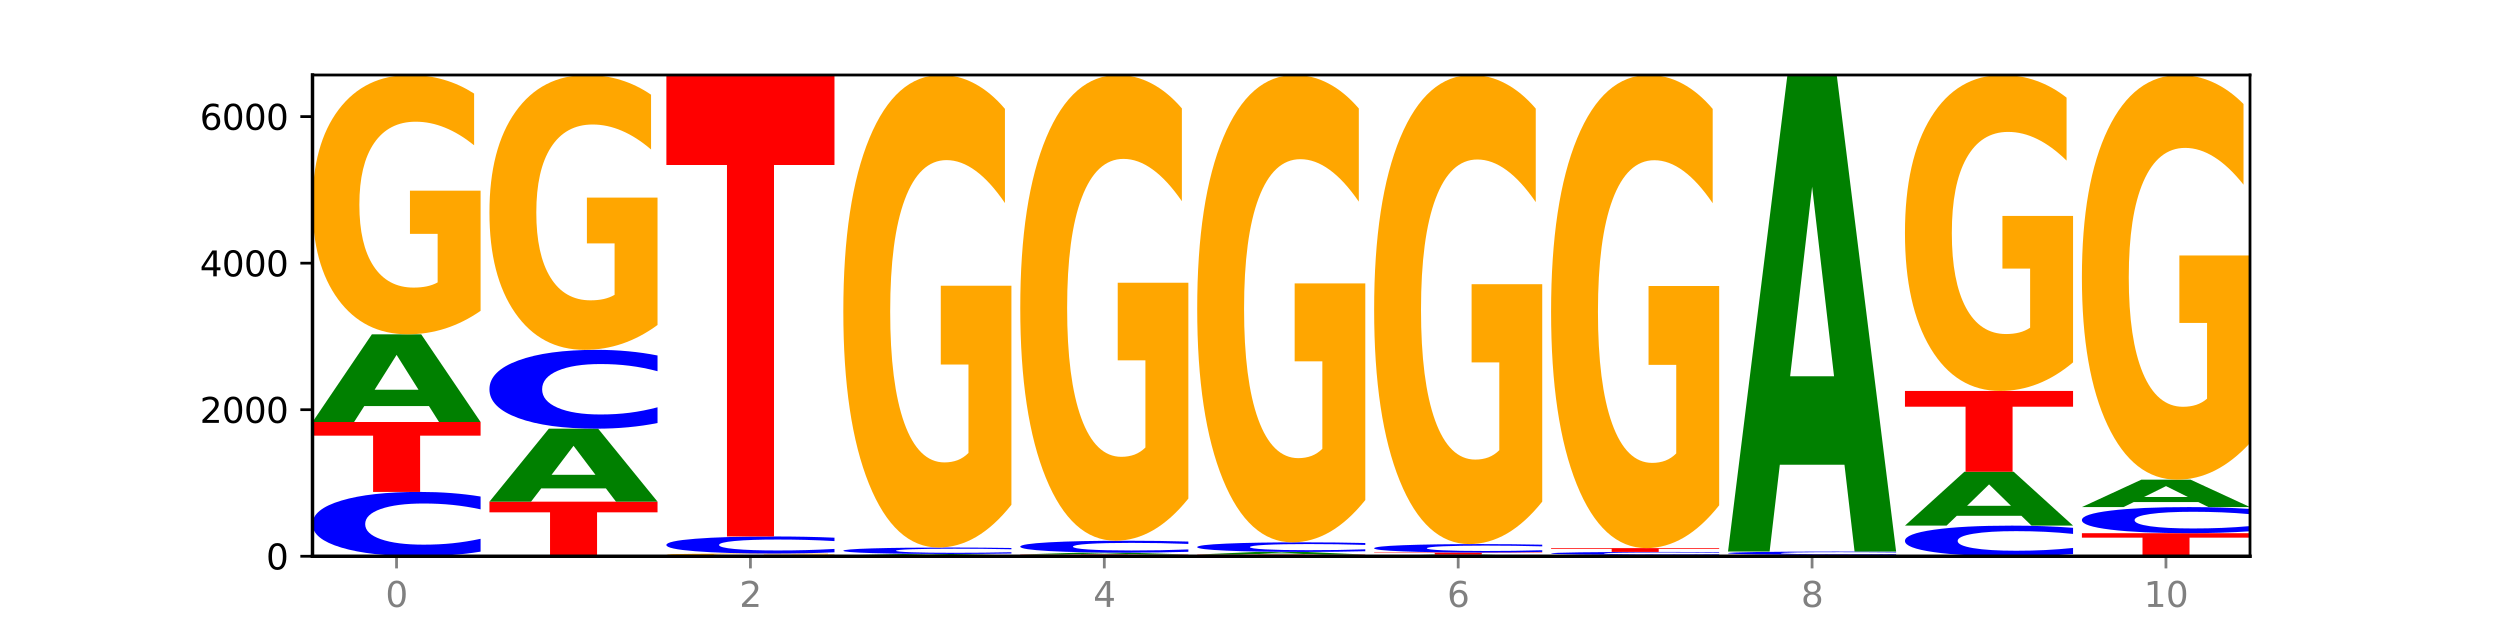 <?xml version="1.0" encoding="utf-8" standalone="no"?>
<!DOCTYPE svg PUBLIC "-//W3C//DTD SVG 1.1//EN"
  "http://www.w3.org/Graphics/SVG/1.1/DTD/svg11.dtd">
<svg xmlns:xlink="http://www.w3.org/1999/xlink" width="720pt" height="180pt" viewBox="0 0 720 180" xmlns="http://www.w3.org/2000/svg" version="1.1">
 <defs>
  <style type="text/css">*{stroke-linejoin: round; stroke-linecap: butt}</style>
 </defs>
 <g id="figure_1">
  <g id="patch_1">
   <path d="M 0 180 
L 720 180 
L 720 0 
L 0 0 
z
" style="fill: #ffffff"/>
  </g>
  <g id="axes_1">
   <g id="patch_2">
    <path d="M 90 160.2 
L 648 160.2 
L 648 21.6 
L 90 21.6 
z
" style="fill: #ffffff"/>
   </g>
   <g id="line2d_1">
    <path d="M 90 160.2 
L 648 160.2 
" clip-path="url(#p2b019ae6c0)" style="fill: none; stroke: #000000; stroke-width: 0.5; stroke-linecap: square"/>
   </g>
   <g id="patch_3">
    <path d="M 138.411 158.872 
Q 134.361 159.53 129.983 159.863 
Q 125.604 160.2 120.835 160.2 
Q 106.613 160.2 98.306 157.705 
Q 90 155.209 90 150.942 
Q 90 146.659 98.306 144.168 
Q 106.613 141.672 120.835 141.672 
Q 125.604 141.672 129.983 142.009 
Q 134.361 142.342 138.411 143 
L 138.411 146.694 
Q 134.325 145.821 130.361 145.415 
Q 126.397 145.01 122.018 145.01 
Q 114.163 145.01 109.662 146.59 
Q 105.173 148.167 105.173 150.942 
Q 105.173 153.705 109.662 155.286 
Q 114.163 156.863 122.018 156.863 
Q 126.397 156.863 130.361 156.457 
Q 134.325 156.047 138.411 155.175 
L 138.411 158.872 
z
" clip-path="url(#p2b019ae6c0)" style="fill: #0000ff"/>
   </g>
   <g id="patch_4">
    <path d="M 90 121.541 
L 138.411 121.541 
L 138.411 125.467 
L 120.994 125.467 
L 120.994 141.672 
L 107.45 141.672 
L 107.45 125.467 
L 90 125.467 
L 90 121.541 
z
" clip-path="url(#p2b019ae6c0)" style="fill: #ff0000"/>
   </g>
   <g id="patch_5">
    <path d="M 123.534 116.939 
L 104.916 116.939 
L 101.977 121.541 
L 90 121.541 
L 107.104 96.281 
L 121.307 96.281 
L 138.411 121.541 
L 126.444 121.541 
L 123.534 116.939 
z
M 107.886 112.251 
L 120.535 112.251 
L 114.22 102.203 
L 107.886 112.251 
z
" clip-path="url(#p2b019ae6c0)" style="fill: #008000"/>
   </g>
   <g id="patch_6">
    <path d="M 138.411 89.524 
Q 133.529 92.903 128.277 94.6 
Q 123.026 96.281 117.428 96.281 
Q 104.777 96.281 97.389 86.223 
Q 90 76.165 90 58.964 
Q 90 41.562 97.519 31.581 
Q 105.048 21.6 118.144 21.6 
Q 123.189 21.6 127.811 22.958 
Q 132.444 24.3 136.545 26.953 
L 136.545 41.84 
Q 132.313 38.431 128.126 36.749 
Q 123.938 35.052 119.728 35.052 
Q 111.938 35.052 107.717 41.254 
Q 103.497 47.44 103.497 58.964 
Q 103.497 70.38 107.566 76.612 
Q 111.634 82.829 119.12 82.829 
Q 121.16 82.829 122.907 82.474 
Q 124.654 82.104 126.042 81.333 
L 126.042 67.356 
L 118.068 67.356 
L 118.068 54.906 
L 138.411 54.906 
L 138.411 89.524 
z
" clip-path="url(#p2b019ae6c0)" style="fill: #ffa600"/>
   </g>
   <g id="patch_7">
    <path d="M 140.959 144.479 
L 189.37 144.479 
L 189.37 147.545 
L 171.953 147.545 
L 171.953 160.2 
L 158.409 160.2 
L 158.409 147.545 
L 140.959 147.545 
L 140.959 144.479 
z
" clip-path="url(#p2b019ae6c0)" style="fill: #ff0000"/>
   </g>
   <g id="patch_8">
    <path d="M 174.493 140.65 
L 155.875 140.65 
L 152.935 144.479 
L 140.959 144.479 
L 158.063 123.461 
L 172.266 123.461 
L 189.37 144.479 
L 177.403 144.479 
L 174.493 140.65 
z
M 158.845 136.749 
L 171.494 136.749 
L 165.179 128.389 
L 158.845 136.749 
z
" clip-path="url(#p2b019ae6c0)" style="fill: #008000"/>
   </g>
   <g id="patch_9">
    <path d="M 189.37 121.833 
Q 185.32 122.64 180.942 123.048 
Q 176.563 123.461 171.794 123.461 
Q 157.572 123.461 149.265 120.403 
Q 140.959 117.345 140.959 112.115 
Q 140.959 106.866 149.265 103.813 
Q 157.572 100.755 171.794 100.755 
Q 176.563 100.755 180.942 101.168 
Q 185.32 101.576 189.37 102.382 
L 189.37 106.909 
Q 185.284 105.839 181.32 105.342 
Q 177.356 104.845 172.977 104.845 
Q 165.122 104.845 160.621 106.782 
Q 156.132 108.714 156.132 112.115 
Q 156.132 115.501 160.621 117.438 
Q 165.122 119.371 172.977 119.371 
Q 177.356 119.371 181.32 118.874 
Q 185.284 118.372 189.37 117.302 
L 189.37 121.833 
z
" clip-path="url(#p2b019ae6c0)" style="fill: #0000ff"/>
   </g>
   <g id="patch_10">
    <path d="M 189.37 93.593 
Q 184.488 97.174 179.236 98.973 
Q 173.985 100.755 168.387 100.755 
Q 155.736 100.755 148.347 90.094 
Q 140.959 79.433 140.959 61.202 
Q 140.959 42.758 148.478 32.179 
Q 156.007 21.6 169.103 21.6 
Q 174.148 21.6 178.77 23.039 
Q 183.403 24.461 187.504 27.274 
L 187.504 43.052 
Q 183.272 39.439 179.084 37.657 
Q 174.896 35.858 170.687 35.858 
Q 162.897 35.858 158.676 42.431 
Q 154.456 48.988 154.456 61.202 
Q 154.456 73.302 158.524 79.907 
Q 162.593 86.497 170.079 86.497 
Q 172.119 86.497 173.866 86.121 
Q 175.613 85.728 177.001 84.911 
L 177.001 70.097 
L 169.027 70.097 
L 169.027 56.902 
L 189.37 56.902 
L 189.37 93.593 
z
" clip-path="url(#p2b019ae6c0)" style="fill: #ffa600"/>
   </g>
   <g id="patch_11">
    <path d="M 225.452 160.169 
L 206.834 160.169 
L 203.894 160.2 
L 191.918 160.2 
L 209.021 160.031 
L 223.225 160.031 
L 240.329 160.2 
L 228.362 160.2 
L 225.452 160.169 
z
M 209.803 160.138 
L 222.453 160.138 
L 216.138 160.071 
L 209.803 160.138 
z
" clip-path="url(#p2b019ae6c0)" style="fill: #008000"/>
   </g>
   <g id="patch_12">
    <path d="M 240.329 159.976 
Q 235.446 160.003 230.195 160.017 
Q 224.944 160.031 219.346 160.031 
Q 206.695 160.031 199.306 159.949 
Q 191.918 159.866 191.918 159.725 
Q 191.918 159.583 199.437 159.501 
Q 206.966 159.419 220.062 159.419 
Q 225.107 159.419 229.729 159.43 
Q 234.361 159.441 238.463 159.463 
L 238.463 159.585 
Q 234.231 159.557 230.043 159.543 
Q 225.855 159.529 221.646 159.529 
Q 213.856 159.529 209.635 159.58 
Q 205.415 159.631 205.415 159.725 
Q 205.415 159.819 209.483 159.87 
Q 213.552 159.921 221.038 159.921 
Q 223.078 159.921 224.825 159.918 
Q 226.571 159.915 227.96 159.909 
L 227.96 159.794 
L 219.986 159.794 
L 219.986 159.692 
L 240.329 159.692 
L 240.329 159.976 
z
" clip-path="url(#p2b019ae6c0)" style="fill: #ffa600"/>
   </g>
   <g id="patch_13">
    <path d="M 240.329 159.067 
Q 236.279 159.241 231.9 159.33 
Q 227.522 159.419 222.753 159.419 
Q 208.53 159.419 200.224 158.757 
Q 191.918 158.095 191.918 156.962 
Q 191.918 155.826 200.224 155.165 
Q 208.53 154.502 222.753 154.502 
Q 227.522 154.502 231.9 154.592 
Q 236.279 154.68 240.329 154.855 
L 240.329 155.835 
Q 236.243 155.603 232.279 155.496 
Q 228.314 155.388 223.936 155.388 
Q 216.081 155.388 211.58 155.808 
Q 207.091 156.226 207.091 156.962 
Q 207.091 157.696 211.58 158.115 
Q 216.081 158.534 223.936 158.534 
Q 228.314 158.534 232.279 158.426 
Q 236.243 158.317 240.329 158.086 
L 240.329 159.067 
z
" clip-path="url(#p2b019ae6c0)" style="fill: #0000ff"/>
   </g>
   <g id="patch_14">
    <path d="M 191.918 21.6 
L 240.329 21.6 
L 240.329 47.52 
L 222.912 47.52 
L 222.912 154.502 
L 209.368 154.502 
L 209.368 47.52 
L 191.918 47.52 
L 191.918 21.6 
z
" clip-path="url(#p2b019ae6c0)" style="fill: #ff0000"/>
   </g>
   <g id="patch_15">
    <path d="M 242.877 159.947 
L 291.288 159.947 
L 291.288 159.996 
L 273.871 159.996 
L 273.871 160.2 
L 260.327 160.2 
L 260.327 159.996 
L 242.877 159.996 
L 242.877 159.947 
z
" clip-path="url(#p2b019ae6c0)" style="fill: #ff0000"/>
   </g>
   <g id="patch_16">
    <path d="M 276.411 159.874 
L 257.793 159.874 
L 254.853 159.947 
L 242.877 159.947 
L 259.98 159.546 
L 274.184 159.546 
L 291.288 159.947 
L 279.321 159.947 
L 276.411 159.874 
z
M 260.762 159.799 
L 273.412 159.799 
L 267.097 159.64 
L 260.762 159.799 
z
" clip-path="url(#p2b019ae6c0)" style="fill: #008000"/>
   </g>
   <g id="patch_17">
    <path d="M 291.288 159.413 
Q 287.238 159.479 282.859 159.512 
Q 278.481 159.546 273.711 159.546 
Q 259.489 159.546 251.183 159.296 
Q 242.877 159.046 242.877 158.618 
Q 242.877 158.189 251.183 157.939 
Q 259.489 157.689 273.711 157.689 
Q 278.481 157.689 282.859 157.723 
Q 287.238 157.756 291.288 157.822 
L 291.288 158.192 
Q 287.202 158.105 283.237 158.064 
Q 279.273 158.023 274.895 158.023 
Q 267.04 158.023 262.539 158.182 
Q 258.05 158.34 258.05 158.618 
Q 258.05 158.895 262.539 159.053 
Q 267.04 159.211 274.895 159.211 
Q 279.273 159.211 283.237 159.171 
Q 287.202 159.13 291.288 159.042 
L 291.288 159.413 
z
" clip-path="url(#p2b019ae6c0)" style="fill: #0000ff"/>
   </g>
   <g id="patch_18">
    <path d="M 291.288 145.376 
Q 286.405 151.532 281.154 154.625 
Q 275.903 157.689 270.305 157.689 
Q 257.654 157.689 250.265 139.36 
Q 242.877 121.031 242.877 89.687 
Q 242.877 57.977 250.395 39.788 
Q 257.925 21.6 271.021 21.6 
Q 276.066 21.6 280.688 24.074 
Q 285.32 26.52 289.422 31.355 
L 289.422 58.483 
Q 285.19 52.27 281.002 49.206 
Q 276.814 46.113 272.605 46.113 
Q 264.815 46.113 260.594 57.414 
Q 256.374 68.687 256.374 89.687 
Q 256.374 110.489 260.442 121.846 
Q 264.511 133.175 271.997 133.175 
Q 274.037 133.175 275.784 132.529 
Q 277.53 131.854 278.919 130.449 
L 278.919 104.979 
L 270.945 104.979 
L 270.945 82.293 
L 291.288 82.293 
L 291.288 145.376 
z
" clip-path="url(#p2b019ae6c0)" style="fill: #ffa600"/>
   </g>
   <g id="patch_19">
    <path d="M 293.836 159.694 
L 342.247 159.694 
L 342.247 159.792 
L 324.83 159.792 
L 324.83 160.2 
L 311.286 160.2 
L 311.286 159.792 
L 293.836 159.792 
L 293.836 159.694 
z
" clip-path="url(#p2b019ae6c0)" style="fill: #ff0000"/>
   </g>
   <g id="patch_20">
    <path d="M 327.37 159.597 
L 308.752 159.597 
L 305.812 159.694 
L 293.836 159.694 
L 310.939 159.166 
L 325.143 159.166 
L 342.247 159.694 
L 330.28 159.694 
L 327.37 159.597 
z
M 311.721 159.5 
L 324.371 159.5 
L 318.056 159.29 
L 311.721 159.5 
z
" clip-path="url(#p2b019ae6c0)" style="fill: #008000"/>
   </g>
   <g id="patch_21">
    <path d="M 342.247 158.919 
Q 338.197 159.042 333.818 159.103 
Q 329.439 159.166 324.67 159.166 
Q 310.448 159.166 302.142 158.703 
Q 293.836 158.239 293.836 157.447 
Q 293.836 156.652 302.142 156.19 
Q 310.448 155.726 324.67 155.726 
Q 329.439 155.726 333.818 155.789 
Q 338.197 155.851 342.247 155.973 
L 342.247 156.659 
Q 338.16 156.497 334.196 156.421 
Q 330.232 156.346 325.853 156.346 
Q 317.998 156.346 313.498 156.639 
Q 309.009 156.932 309.009 157.447 
Q 309.009 157.96 313.498 158.254 
Q 317.998 158.546 325.853 158.546 
Q 330.232 158.546 334.196 158.471 
Q 338.16 158.395 342.247 158.233 
L 342.247 158.919 
z
" clip-path="url(#p2b019ae6c0)" style="fill: #0000ff"/>
   </g>
   <g id="patch_22">
    <path d="M 342.247 143.591 
Q 337.364 149.659 332.113 152.706 
Q 326.862 155.726 321.263 155.726 
Q 308.613 155.726 301.224 137.662 
Q 293.836 119.597 293.836 88.705 
Q 293.836 57.452 301.354 39.526 
Q 308.884 21.6 321.98 21.6 
Q 327.025 21.6 331.647 24.038 
Q 336.279 26.449 340.38 31.214 
L 340.38 57.951 
Q 336.149 51.828 331.961 48.808 
Q 327.773 45.76 323.564 45.76 
Q 315.774 45.76 311.553 56.898 
Q 307.333 68.008 307.333 88.705 
Q 307.333 109.207 311.401 120.401 
Q 315.47 131.566 322.956 131.566 
Q 324.996 131.566 326.742 130.929 
Q 328.489 130.264 329.878 128.879 
L 329.878 103.777 
L 321.904 103.777 
L 321.904 81.418 
L 342.247 81.418 
L 342.247 143.591 
z
" clip-path="url(#p2b019ae6c0)" style="fill: #ffa600"/>
   </g>
   <g id="patch_23">
    <path d="M 344.795 159.715 
L 393.205 159.715 
L 393.205 159.809 
L 375.789 159.809 
L 375.789 160.2 
L 362.245 160.2 
L 362.245 159.809 
L 344.795 159.809 
L 344.795 159.715 
z
" clip-path="url(#p2b019ae6c0)" style="fill: #ff0000"/>
   </g>
   <g id="patch_24">
    <path d="M 378.329 159.576 
L 359.711 159.576 
L 356.771 159.715 
L 344.795 159.715 
L 361.898 158.955 
L 376.102 158.955 
L 393.205 159.715 
L 381.239 159.715 
L 378.329 159.576 
z
M 362.68 159.435 
L 375.33 159.435 
L 369.015 159.133 
L 362.68 159.435 
z
" clip-path="url(#p2b019ae6c0)" style="fill: #008000"/>
   </g>
   <g id="patch_25">
    <path d="M 393.205 158.757 
Q 389.156 158.855 384.777 158.905 
Q 380.398 158.955 375.629 158.955 
Q 361.407 158.955 353.101 158.583 
Q 344.795 158.21 344.795 157.574 
Q 344.795 156.935 353.101 156.563 
Q 361.407 156.191 375.629 156.191 
Q 380.398 156.191 384.777 156.241 
Q 389.156 156.29 393.205 156.389 
L 393.205 156.94 
Q 389.119 156.81 385.155 156.749 
Q 381.191 156.689 376.812 156.689 
Q 368.957 156.689 364.457 156.924 
Q 359.968 157.16 359.968 157.574 
Q 359.968 157.986 364.457 158.222 
Q 368.957 158.457 376.812 158.457 
Q 381.191 158.457 385.155 158.396 
Q 389.119 158.335 393.205 158.205 
L 393.205 158.757 
z
" clip-path="url(#p2b019ae6c0)" style="fill: #0000ff"/>
   </g>
   <g id="patch_26">
    <path d="M 393.205 144.013 
Q 388.323 150.102 383.072 153.16 
Q 377.821 156.191 372.222 156.191 
Q 359.572 156.191 352.183 138.064 
Q 344.795 119.936 344.795 88.937 
Q 344.795 57.576 352.313 39.588 
Q 359.843 21.6 372.938 21.6 
Q 377.983 21.6 382.605 24.047 
Q 387.238 26.465 391.339 31.247 
L 391.339 58.077 
Q 387.108 51.932 382.92 48.902 
Q 378.732 45.844 374.522 45.844 
Q 366.732 45.844 362.512 57.02 
Q 358.291 68.169 358.291 88.937 
Q 358.291 109.511 362.36 120.743 
Q 366.429 131.947 373.915 131.947 
Q 375.955 131.947 377.701 131.308 
Q 379.448 130.64 380.837 129.25 
L 380.837 104.061 
L 372.862 104.061 
L 372.862 81.625 
L 393.205 81.625 
L 393.205 144.013 
z
" clip-path="url(#p2b019ae6c0)" style="fill: #ffa600"/>
   </g>
   <g id="patch_27">
    <path d="M 429.288 160.115 
L 410.67 160.115 
L 407.73 160.2 
L 395.753 160.2 
L 412.857 159.736 
L 427.061 159.736 
L 444.164 160.2 
L 432.198 160.2 
L 429.288 160.115 
z
M 413.639 160.029 
L 426.289 160.029 
L 419.974 159.845 
L 413.639 160.029 
z
" clip-path="url(#p2b019ae6c0)" style="fill: #008000"/>
   </g>
   <g id="patch_28">
    <path d="M 395.753 159.124 
L 444.164 159.124 
L 444.164 159.243 
L 426.748 159.243 
L 426.748 159.736 
L 413.204 159.736 
L 413.204 159.243 
L 395.753 159.243 
L 395.753 159.124 
z
" clip-path="url(#p2b019ae6c0)" style="fill: #ff0000"/>
   </g>
   <g id="patch_29">
    <path d="M 444.164 158.95 
Q 440.115 159.036 435.736 159.08 
Q 431.357 159.124 426.588 159.124 
Q 412.366 159.124 404.06 158.797 
Q 395.753 158.47 395.753 157.911 
Q 395.753 157.35 404.06 157.024 
Q 412.366 156.697 426.588 156.697 
Q 431.357 156.697 435.736 156.741 
Q 440.115 156.785 444.164 156.871 
L 444.164 157.355 
Q 440.078 157.24 436.114 157.187 
Q 432.15 157.134 427.771 157.134 
Q 419.916 157.134 415.415 157.341 
Q 410.927 157.548 410.927 157.911 
Q 410.927 158.273 415.415 158.48 
Q 419.916 158.687 427.771 158.687 
Q 432.15 158.687 436.114 158.634 
Q 440.078 158.58 444.164 158.466 
L 444.164 158.95 
z
" clip-path="url(#p2b019ae6c0)" style="fill: #0000ff"/>
   </g>
   <g id="patch_30">
    <path d="M 444.164 144.474 
Q 439.282 150.585 434.031 153.655 
Q 428.78 156.697 423.181 156.697 
Q 410.531 156.697 403.142 138.502 
Q 395.753 120.306 395.753 89.19 
Q 395.753 57.711 403.272 39.656 
Q 410.802 21.6 423.897 21.6 
Q 428.942 21.6 433.564 24.056 
Q 438.197 26.484 442.298 31.284 
L 442.298 58.214 
Q 438.067 52.046 433.879 49.005 
Q 429.691 45.935 425.481 45.935 
Q 417.691 45.935 413.471 57.153 
Q 409.25 68.344 409.25 89.19 
Q 409.25 109.841 413.319 121.116 
Q 417.388 132.362 424.874 132.362 
Q 426.914 132.362 428.66 131.72 
Q 430.407 131.051 431.796 129.655 
L 431.796 104.372 
L 423.821 104.372 
L 423.821 81.851 
L 444.164 81.851 
L 444.164 144.474 
z
" clip-path="url(#p2b019ae6c0)" style="fill: #ffa600"/>
   </g>
   <g id="patch_31">
    <path d="M 480.247 160.131 
L 461.629 160.131 
L 458.689 160.2 
L 446.712 160.2 
L 463.816 159.82 
L 478.02 159.82 
L 495.123 160.2 
L 483.157 160.2 
L 480.247 160.131 
z
M 464.598 160.06 
L 477.248 160.06 
L 470.933 159.909 
L 464.598 160.06 
z
" clip-path="url(#p2b019ae6c0)" style="fill: #008000"/>
   </g>
   <g id="patch_32">
    <path d="M 495.123 159.758 
Q 491.074 159.789 486.695 159.804 
Q 482.316 159.82 477.547 159.82 
Q 463.325 159.82 455.019 159.704 
Q 446.712 159.587 446.712 159.388 
Q 446.712 159.188 455.019 159.071 
Q 463.325 158.955 477.547 158.955 
Q 482.316 158.955 486.695 158.971 
Q 491.074 158.986 495.123 159.017 
L 495.123 159.189 
Q 491.037 159.149 487.073 159.13 
Q 483.109 159.111 478.73 159.111 
Q 470.875 159.111 466.374 159.185 
Q 461.886 159.258 461.886 159.388 
Q 461.886 159.517 466.374 159.591 
Q 470.875 159.664 478.73 159.664 
Q 483.109 159.664 487.073 159.645 
Q 491.037 159.626 495.123 159.585 
L 495.123 159.758 
z
" clip-path="url(#p2b019ae6c0)" style="fill: #0000ff"/>
   </g>
   <g id="patch_33">
    <path d="M 446.712 157.858 
L 495.123 157.858 
L 495.123 158.072 
L 477.707 158.072 
L 477.707 158.955 
L 464.163 158.955 
L 464.163 158.072 
L 446.712 158.072 
L 446.712 157.858 
z
" clip-path="url(#p2b019ae6c0)" style="fill: #ff0000"/>
   </g>
   <g id="patch_34">
    <path d="M 495.123 145.529 
Q 490.241 151.694 484.99 154.79 
Q 479.739 157.858 474.14 157.858 
Q 461.489 157.858 454.101 139.506 
Q 446.712 121.154 446.712 89.771 
Q 446.712 58.022 454.231 39.811 
Q 461.761 21.6 474.856 21.6 
Q 479.901 21.6 484.523 24.077 
Q 489.156 26.526 493.257 31.367 
L 493.257 58.528 
Q 489.026 52.308 484.838 49.24 
Q 480.65 46.144 476.44 46.144 
Q 468.65 46.144 464.43 57.459 
Q 460.209 68.746 460.209 89.771 
Q 460.209 110.6 464.278 121.971 
Q 468.346 133.314 475.833 133.314 
Q 477.872 133.314 479.619 132.666 
Q 481.366 131.991 482.755 130.584 
L 482.755 105.083 
L 474.78 105.083 
L 474.78 82.368 
L 495.123 82.368 
L 495.123 145.529 
z
" clip-path="url(#p2b019ae6c0)" style="fill: #ffa600"/>
   </g>
   <g id="patch_35">
    <path d="M 546.082 160.185 
Q 541.2 160.192 535.949 160.196 
Q 530.697 160.2 525.099 160.2 
Q 512.448 160.2 505.06 160.177 
Q 497.671 160.155 497.671 160.116 
Q 497.671 160.076 505.19 160.054 
Q 512.72 160.031 525.815 160.031 
Q 530.86 160.031 535.482 160.034 
Q 540.115 160.037 544.216 160.043 
L 544.216 160.077 
Q 539.985 160.069 535.797 160.065 
Q 531.609 160.062 527.399 160.062 
Q 519.609 160.062 515.389 160.076 
Q 511.168 160.09 511.168 160.116 
Q 511.168 160.141 515.237 160.156 
Q 519.305 160.17 526.792 160.17 
Q 528.831 160.17 530.578 160.169 
Q 532.325 160.168 533.714 160.166 
L 533.714 160.135 
L 525.739 160.135 
L 525.739 160.106 
L 546.082 160.106 
L 546.082 160.185 
z
" clip-path="url(#p2b019ae6c0)" style="fill: #ffa600"/>
   </g>
   <g id="patch_36">
    <path d="M 497.671 159.799 
L 546.082 159.799 
L 546.082 159.844 
L 528.666 159.844 
L 528.666 160.031 
L 515.122 160.031 
L 515.122 159.844 
L 497.671 159.844 
L 497.671 159.799 
z
" clip-path="url(#p2b019ae6c0)" style="fill: #ff0000"/>
   </g>
   <g id="patch_37">
    <path d="M 546.082 159.731 
Q 542.033 159.765 537.654 159.782 
Q 533.275 159.799 528.506 159.799 
Q 514.284 159.799 505.978 159.671 
Q 497.671 159.543 497.671 159.325 
Q 497.671 159.105 505.978 158.977 
Q 514.284 158.849 528.506 158.849 
Q 533.275 158.849 537.654 158.867 
Q 542.033 158.884 546.082 158.918 
L 546.082 159.107 
Q 541.996 159.062 538.032 159.041 
Q 534.068 159.021 529.689 159.021 
Q 521.834 159.021 517.333 159.102 
Q 512.845 159.182 512.845 159.325 
Q 512.845 159.466 517.333 159.547 
Q 521.834 159.628 529.689 159.628 
Q 534.068 159.628 538.032 159.607 
Q 541.996 159.586 546.082 159.542 
L 546.082 159.731 
z
" clip-path="url(#p2b019ae6c0)" style="fill: #0000ff"/>
   </g>
   <g id="patch_38">
    <path d="M 531.206 133.847 
L 512.587 133.847 
L 509.648 158.849 
L 497.671 158.849 
L 514.775 21.6 
L 528.979 21.6 
L 546.082 158.849 
L 534.116 158.849 
L 531.206 133.847 
z
M 515.557 108.374 
L 528.206 108.374 
L 521.892 53.78 
L 515.557 108.374 
z
" clip-path="url(#p2b019ae6c0)" style="fill: #008000"/>
   </g>
   <g id="patch_39">
    <path d="M 597.041 159.568 
Q 592.992 159.881 588.613 160.04 
Q 584.234 160.2 579.465 160.2 
Q 565.243 160.2 556.936 159.012 
Q 548.63 157.824 548.63 155.792 
Q 548.63 153.753 556.936 152.567 
Q 565.243 151.379 579.465 151.379 
Q 584.234 151.379 588.613 151.54 
Q 592.992 151.698 597.041 152.012 
L 597.041 153.77 
Q 592.955 153.354 588.991 153.161 
Q 585.027 152.968 580.648 152.968 
Q 572.793 152.968 568.292 153.721 
Q 563.804 154.471 563.804 155.792 
Q 563.804 157.108 568.292 157.86 
Q 572.793 158.611 580.648 158.611 
Q 585.027 158.611 588.991 158.418 
Q 592.955 158.223 597.041 157.808 
L 597.041 159.568 
z
" clip-path="url(#p2b019ae6c0)" style="fill: #0000ff"/>
   </g>
   <g id="patch_40">
    <path d="M 582.164 148.554 
L 563.546 148.554 
L 560.607 151.379 
L 548.63 151.379 
L 565.734 135.869 
L 579.937 135.869 
L 597.041 151.379 
L 585.074 151.379 
L 582.164 148.554 
z
M 566.516 145.675 
L 579.165 145.675 
L 572.85 139.506 
L 566.516 145.675 
z
" clip-path="url(#p2b019ae6c0)" style="fill: #008000"/>
   </g>
   <g id="patch_41">
    <path d="M 548.63 112.593 
L 597.041 112.593 
L 597.041 117.133 
L 579.624 117.133 
L 579.624 135.869 
L 566.081 135.869 
L 566.081 117.133 
L 548.63 117.133 
L 548.63 112.593 
z
" clip-path="url(#p2b019ae6c0)" style="fill: #ff0000"/>
   </g>
   <g id="patch_42">
    <path d="M 597.041 104.36 
Q 592.159 108.477 586.908 110.544 
Q 581.656 112.593 576.058 112.593 
Q 563.407 112.593 556.019 100.338 
Q 548.63 88.083 548.63 67.125 
Q 548.63 45.922 556.149 33.761 
Q 563.679 21.6 576.774 21.6 
Q 581.819 21.6 586.441 23.254 
Q 591.074 24.889 595.175 28.122 
L 595.175 46.261 
Q 590.944 42.107 586.756 40.058 
Q 582.568 37.99 578.358 37.99 
Q 570.568 37.99 566.348 45.547 
Q 562.127 53.084 562.127 67.125 
Q 562.127 81.034 566.196 88.628 
Q 570.264 96.203 577.75 96.203 
Q 579.79 96.203 581.537 95.77 
Q 583.284 95.319 584.673 94.38 
L 584.673 77.35 
L 576.698 77.35 
L 576.698 62.181 
L 597.041 62.181 
L 597.041 104.36 
z
" clip-path="url(#p2b019ae6c0)" style="fill: #ffa600"/>
   </g>
   <g id="patch_43">
    <path d="M 599.589 153.553 
L 648 153.553 
L 648 154.849 
L 630.583 154.849 
L 630.583 160.2 
L 617.04 160.2 
L 617.04 154.849 
L 599.589 154.849 
L 599.589 153.553 
z
" clip-path="url(#p2b019ae6c0)" style="fill: #ff0000"/>
   </g>
   <g id="patch_44">
    <path d="M 648 153.014 
Q 643.951 153.281 639.572 153.416 
Q 635.193 153.553 630.424 153.553 
Q 616.202 153.553 607.895 152.541 
Q 599.589 151.529 599.589 149.799 
Q 599.589 148.062 607.895 147.052 
Q 616.202 146.04 630.424 146.04 
Q 635.193 146.04 639.572 146.177 
Q 643.951 146.312 648 146.579 
L 648 148.076 
Q 643.914 147.723 639.95 147.558 
Q 635.986 147.394 631.607 147.394 
Q 623.752 147.394 619.251 148.034 
Q 614.762 148.674 614.762 149.799 
Q 614.762 150.919 619.251 151.56 
Q 623.752 152.2 631.607 152.2 
Q 635.986 152.2 639.95 152.035 
Q 643.914 151.869 648 151.515 
L 648 153.014 
z
" clip-path="url(#p2b019ae6c0)" style="fill: #0000ff"/>
   </g>
   <g id="patch_45">
    <path d="M 633.123 144.603 
L 614.505 144.603 
L 611.566 146.04 
L 599.589 146.04 
L 616.693 138.148 
L 630.896 138.148 
L 648 146.04 
L 636.033 146.04 
L 633.123 144.603 
z
M 617.475 143.138 
L 630.124 143.138 
L 623.809 139.999 
L 617.475 143.138 
z
" clip-path="url(#p2b019ae6c0)" style="fill: #008000"/>
   </g>
   <g id="patch_46">
    <path d="M 648 127.603 
Q 643.118 132.876 637.866 135.524 
Q 632.615 138.148 627.017 138.148 
Q 614.366 138.148 606.978 122.451 
Q 599.589 106.754 599.589 79.91 
Q 599.589 52.753 607.108 37.177 
Q 614.637 21.6 627.733 21.6 
Q 632.778 21.6 637.4 23.719 
Q 642.033 25.813 646.134 29.954 
L 646.134 53.187 
Q 641.903 47.866 637.715 45.242 
Q 633.527 42.594 629.317 42.594 
Q 621.527 42.594 617.306 52.272 
Q 613.086 61.926 613.086 79.91 
Q 613.086 97.726 617.155 107.452 
Q 621.223 117.154 628.709 117.154 
Q 630.749 117.154 632.496 116.601 
Q 634.243 116.023 635.631 114.819 
L 635.631 93.007 
L 627.657 93.007 
L 627.657 73.578 
L 648 73.578 
L 648 127.603 
z
" clip-path="url(#p2b019ae6c0)" style="fill: #ffa600"/>
   </g>
   <g id="matplotlib.axis_1">
    <g id="xtick_1">
     <g id="line2d_2">
      <defs>
       <path id="m972d471a9a" d="M 0 0 
L 0 3.5 
" style="stroke: #808080; stroke-width: 0.8"/>
      </defs>
      <g>
       <use xlink:href="#m972d471a9a" x="114.205" y="160.2" style="fill: #808080; stroke: #808080; stroke-width: 0.8"/>
      </g>
     </g>
     <g id="text_1">
      <!-- 0 -->
      <g style="fill: #808080" transform="translate(111.024 174.798) scale(0.1 -0.1)">
       <defs>
        <path id="DejaVuSans-30" d="M 2034 4250 
Q 1547 4250 1301 3770 
Q 1056 3291 1056 2328 
Q 1056 1369 1301 889 
Q 1547 409 2034 409 
Q 2525 409 2770 889 
Q 3016 1369 3016 2328 
Q 3016 3291 2770 3770 
Q 2525 4250 2034 4250 
z
M 2034 4750 
Q 2819 4750 3233 4129 
Q 3647 3509 3647 2328 
Q 3647 1150 3233 529 
Q 2819 -91 2034 -91 
Q 1250 -91 836 529 
Q 422 1150 422 2328 
Q 422 3509 836 4129 
Q 1250 4750 2034 4750 
z
" transform="scale(0.016)"/>
       </defs>
       <use xlink:href="#DejaVuSans-30"/>
      </g>
     </g>
    </g>
    <g id="xtick_2">
     <g id="line2d_3">
      <g>
       <use xlink:href="#m972d471a9a" x="216.123" y="160.2" style="fill: #808080; stroke: #808080; stroke-width: 0.8"/>
      </g>
     </g>
     <g id="text_2">
      <!-- 2 -->
      <g style="fill: #808080" transform="translate(212.942 174.798) scale(0.1 -0.1)">
       <defs>
        <path id="DejaVuSans-32" d="M 1228 531 
L 3431 531 
L 3431 0 
L 469 0 
L 469 531 
Q 828 903 1448 1529 
Q 2069 2156 2228 2338 
Q 2531 2678 2651 2914 
Q 2772 3150 2772 3378 
Q 2772 3750 2511 3984 
Q 2250 4219 1831 4219 
Q 1534 4219 1204 4116 
Q 875 4013 500 3803 
L 500 4441 
Q 881 4594 1212 4672 
Q 1544 4750 1819 4750 
Q 2544 4750 2975 4387 
Q 3406 4025 3406 3419 
Q 3406 3131 3298 2873 
Q 3191 2616 2906 2266 
Q 2828 2175 2409 1742 
Q 1991 1309 1228 531 
z
" transform="scale(0.016)"/>
       </defs>
       <use xlink:href="#DejaVuSans-32"/>
      </g>
     </g>
    </g>
    <g id="xtick_3">
     <g id="line2d_4">
      <g>
       <use xlink:href="#m972d471a9a" x="318.041" y="160.2" style="fill: #808080; stroke: #808080; stroke-width: 0.8"/>
      </g>
     </g>
     <g id="text_3">
      <!-- 4 -->
      <g style="fill: #808080" transform="translate(314.86 174.798) scale(0.1 -0.1)">
       <defs>
        <path id="DejaVuSans-34" d="M 2419 4116 
L 825 1625 
L 2419 1625 
L 2419 4116 
z
M 2253 4666 
L 3047 4666 
L 3047 1625 
L 3713 1625 
L 3713 1100 
L 3047 1100 
L 3047 0 
L 2419 0 
L 2419 1100 
L 313 1100 
L 313 1709 
L 2253 4666 
z
" transform="scale(0.016)"/>
       </defs>
       <use xlink:href="#DejaVuSans-34"/>
      </g>
     </g>
    </g>
    <g id="xtick_4">
     <g id="line2d_5">
      <g>
       <use xlink:href="#m972d471a9a" x="419.959" y="160.2" style="fill: #808080; stroke: #808080; stroke-width: 0.8"/>
      </g>
     </g>
     <g id="text_4">
      <!-- 6 -->
      <g style="fill: #808080" transform="translate(416.778 174.798) scale(0.1 -0.1)">
       <defs>
        <path id="DejaVuSans-36" d="M 2113 2584 
Q 1688 2584 1439 2293 
Q 1191 2003 1191 1497 
Q 1191 994 1439 701 
Q 1688 409 2113 409 
Q 2538 409 2786 701 
Q 3034 994 3034 1497 
Q 3034 2003 2786 2293 
Q 2538 2584 2113 2584 
z
M 3366 4563 
L 3366 3988 
Q 3128 4100 2886 4159 
Q 2644 4219 2406 4219 
Q 1781 4219 1451 3797 
Q 1122 3375 1075 2522 
Q 1259 2794 1537 2939 
Q 1816 3084 2150 3084 
Q 2853 3084 3261 2657 
Q 3669 2231 3669 1497 
Q 3669 778 3244 343 
Q 2819 -91 2113 -91 
Q 1303 -91 875 529 
Q 447 1150 447 2328 
Q 447 3434 972 4092 
Q 1497 4750 2381 4750 
Q 2619 4750 2861 4703 
Q 3103 4656 3366 4563 
z
" transform="scale(0.016)"/>
       </defs>
       <use xlink:href="#DejaVuSans-36"/>
      </g>
     </g>
    </g>
    <g id="xtick_5">
     <g id="line2d_6">
      <g>
       <use xlink:href="#m972d471a9a" x="521.877" y="160.2" style="fill: #808080; stroke: #808080; stroke-width: 0.8"/>
      </g>
     </g>
     <g id="text_5">
      <!-- 8 -->
      <g style="fill: #808080" transform="translate(518.695 174.798) scale(0.1 -0.1)">
       <defs>
        <path id="DejaVuSans-38" d="M 2034 2216 
Q 1584 2216 1326 1975 
Q 1069 1734 1069 1313 
Q 1069 891 1326 650 
Q 1584 409 2034 409 
Q 2484 409 2743 651 
Q 3003 894 3003 1313 
Q 3003 1734 2745 1975 
Q 2488 2216 2034 2216 
z
M 1403 2484 
Q 997 2584 770 2862 
Q 544 3141 544 3541 
Q 544 4100 942 4425 
Q 1341 4750 2034 4750 
Q 2731 4750 3128 4425 
Q 3525 4100 3525 3541 
Q 3525 3141 3298 2862 
Q 3072 2584 2669 2484 
Q 3125 2378 3379 2068 
Q 3634 1759 3634 1313 
Q 3634 634 3220 271 
Q 2806 -91 2034 -91 
Q 1263 -91 848 271 
Q 434 634 434 1313 
Q 434 1759 690 2068 
Q 947 2378 1403 2484 
z
M 1172 3481 
Q 1172 3119 1398 2916 
Q 1625 2713 2034 2713 
Q 2441 2713 2670 2916 
Q 2900 3119 2900 3481 
Q 2900 3844 2670 4047 
Q 2441 4250 2034 4250 
Q 1625 4250 1398 4047 
Q 1172 3844 1172 3481 
z
" transform="scale(0.016)"/>
       </defs>
       <use xlink:href="#DejaVuSans-38"/>
      </g>
     </g>
    </g>
    <g id="xtick_6">
     <g id="line2d_7">
      <g>
       <use xlink:href="#m972d471a9a" x="623.795" y="160.2" style="fill: #808080; stroke: #808080; stroke-width: 0.8"/>
      </g>
     </g>
     <g id="text_6">
      <!-- 10 -->
      <g style="fill: #808080" transform="translate(617.432 174.798) scale(0.1 -0.1)">
       <defs>
        <path id="DejaVuSans-31" d="M 794 531 
L 1825 531 
L 1825 4091 
L 703 3866 
L 703 4441 
L 1819 4666 
L 2450 4666 
L 2450 531 
L 3481 531 
L 3481 0 
L 794 0 
L 794 531 
z
" transform="scale(0.016)"/>
       </defs>
       <use xlink:href="#DejaVuSans-31"/>
       <use xlink:href="#DejaVuSans-30" x="63.623"/>
      </g>
     </g>
    </g>
   </g>
   <g id="matplotlib.axis_2">
    <g id="ytick_1">
     <g id="line2d_8">
      <defs>
       <path id="m989a86bc01" d="M 0 0 
L -3.5 0 
" style="stroke: #000000; stroke-width: 0.8"/>
      </defs>
      <g>
       <use xlink:href="#m989a86bc01" x="90" y="160.2" style="stroke: #000000; stroke-width: 0.8"/>
      </g>
     </g>
     <g id="text_7">
      <!-- 0 -->
      <g transform="translate(76.638 163.999) scale(0.1 -0.1)">
       <use xlink:href="#DejaVuSans-30"/>
      </g>
     </g>
    </g>
    <g id="ytick_2">
     <g id="line2d_9">
      <g>
       <use xlink:href="#m989a86bc01" x="90" y="117.995" style="stroke: #000000; stroke-width: 0.8"/>
      </g>
     </g>
     <g id="text_8">
      <!-- 2000 -->
      <g transform="translate(57.55 121.795) scale(0.1 -0.1)">
       <use xlink:href="#DejaVuSans-32"/>
       <use xlink:href="#DejaVuSans-30" x="63.623"/>
       <use xlink:href="#DejaVuSans-30" x="127.246"/>
       <use xlink:href="#DejaVuSans-30" x="190.869"/>
      </g>
     </g>
    </g>
    <g id="ytick_3">
     <g id="line2d_10">
      <g>
       <use xlink:href="#m989a86bc01" x="90" y="75.791" style="stroke: #000000; stroke-width: 0.8"/>
      </g>
     </g>
     <g id="text_9">
      <!-- 4000 -->
      <g transform="translate(57.55 79.59) scale(0.1 -0.1)">
       <use xlink:href="#DejaVuSans-34"/>
       <use xlink:href="#DejaVuSans-30" x="63.623"/>
       <use xlink:href="#DejaVuSans-30" x="127.246"/>
       <use xlink:href="#DejaVuSans-30" x="190.869"/>
      </g>
     </g>
    </g>
    <g id="ytick_4">
     <g id="line2d_11">
      <g>
       <use xlink:href="#m989a86bc01" x="90" y="33.586" style="stroke: #000000; stroke-width: 0.8"/>
      </g>
     </g>
     <g id="text_10">
      <!-- 6000 -->
      <g transform="translate(57.55 37.385) scale(0.1 -0.1)">
       <use xlink:href="#DejaVuSans-36"/>
       <use xlink:href="#DejaVuSans-30" x="63.623"/>
       <use xlink:href="#DejaVuSans-30" x="127.246"/>
       <use xlink:href="#DejaVuSans-30" x="190.869"/>
      </g>
     </g>
    </g>
   </g>
   <g id="patch_47">
    <path d="M 90 160.2 
L 90 21.6 
" style="fill: none; stroke: #000000; stroke-linejoin: miter; stroke-linecap: square"/>
   </g>
   <g id="patch_48">
    <path d="M 648 160.2 
L 648 21.6 
" style="fill: none; stroke: #000000; stroke-width: 0.8; stroke-linejoin: miter; stroke-linecap: square"/>
   </g>
   <g id="patch_49">
    <path d="M 90 160.2 
L 648 160.2 
" style="fill: none; stroke: #000000; stroke-linejoin: miter; stroke-linecap: square"/>
   </g>
   <g id="patch_50">
    <path d="M 90 21.6 
L 648 21.6 
" style="fill: none; stroke: #000000; stroke-width: 0.8; stroke-linejoin: miter; stroke-linecap: square"/>
   </g>
  </g>
 </g>
 <defs>
  <clipPath id="p2b019ae6c0">
   <rect x="90" y="21.6" width="558" height="138.6"/>
  </clipPath>
 </defs>
</svg>
